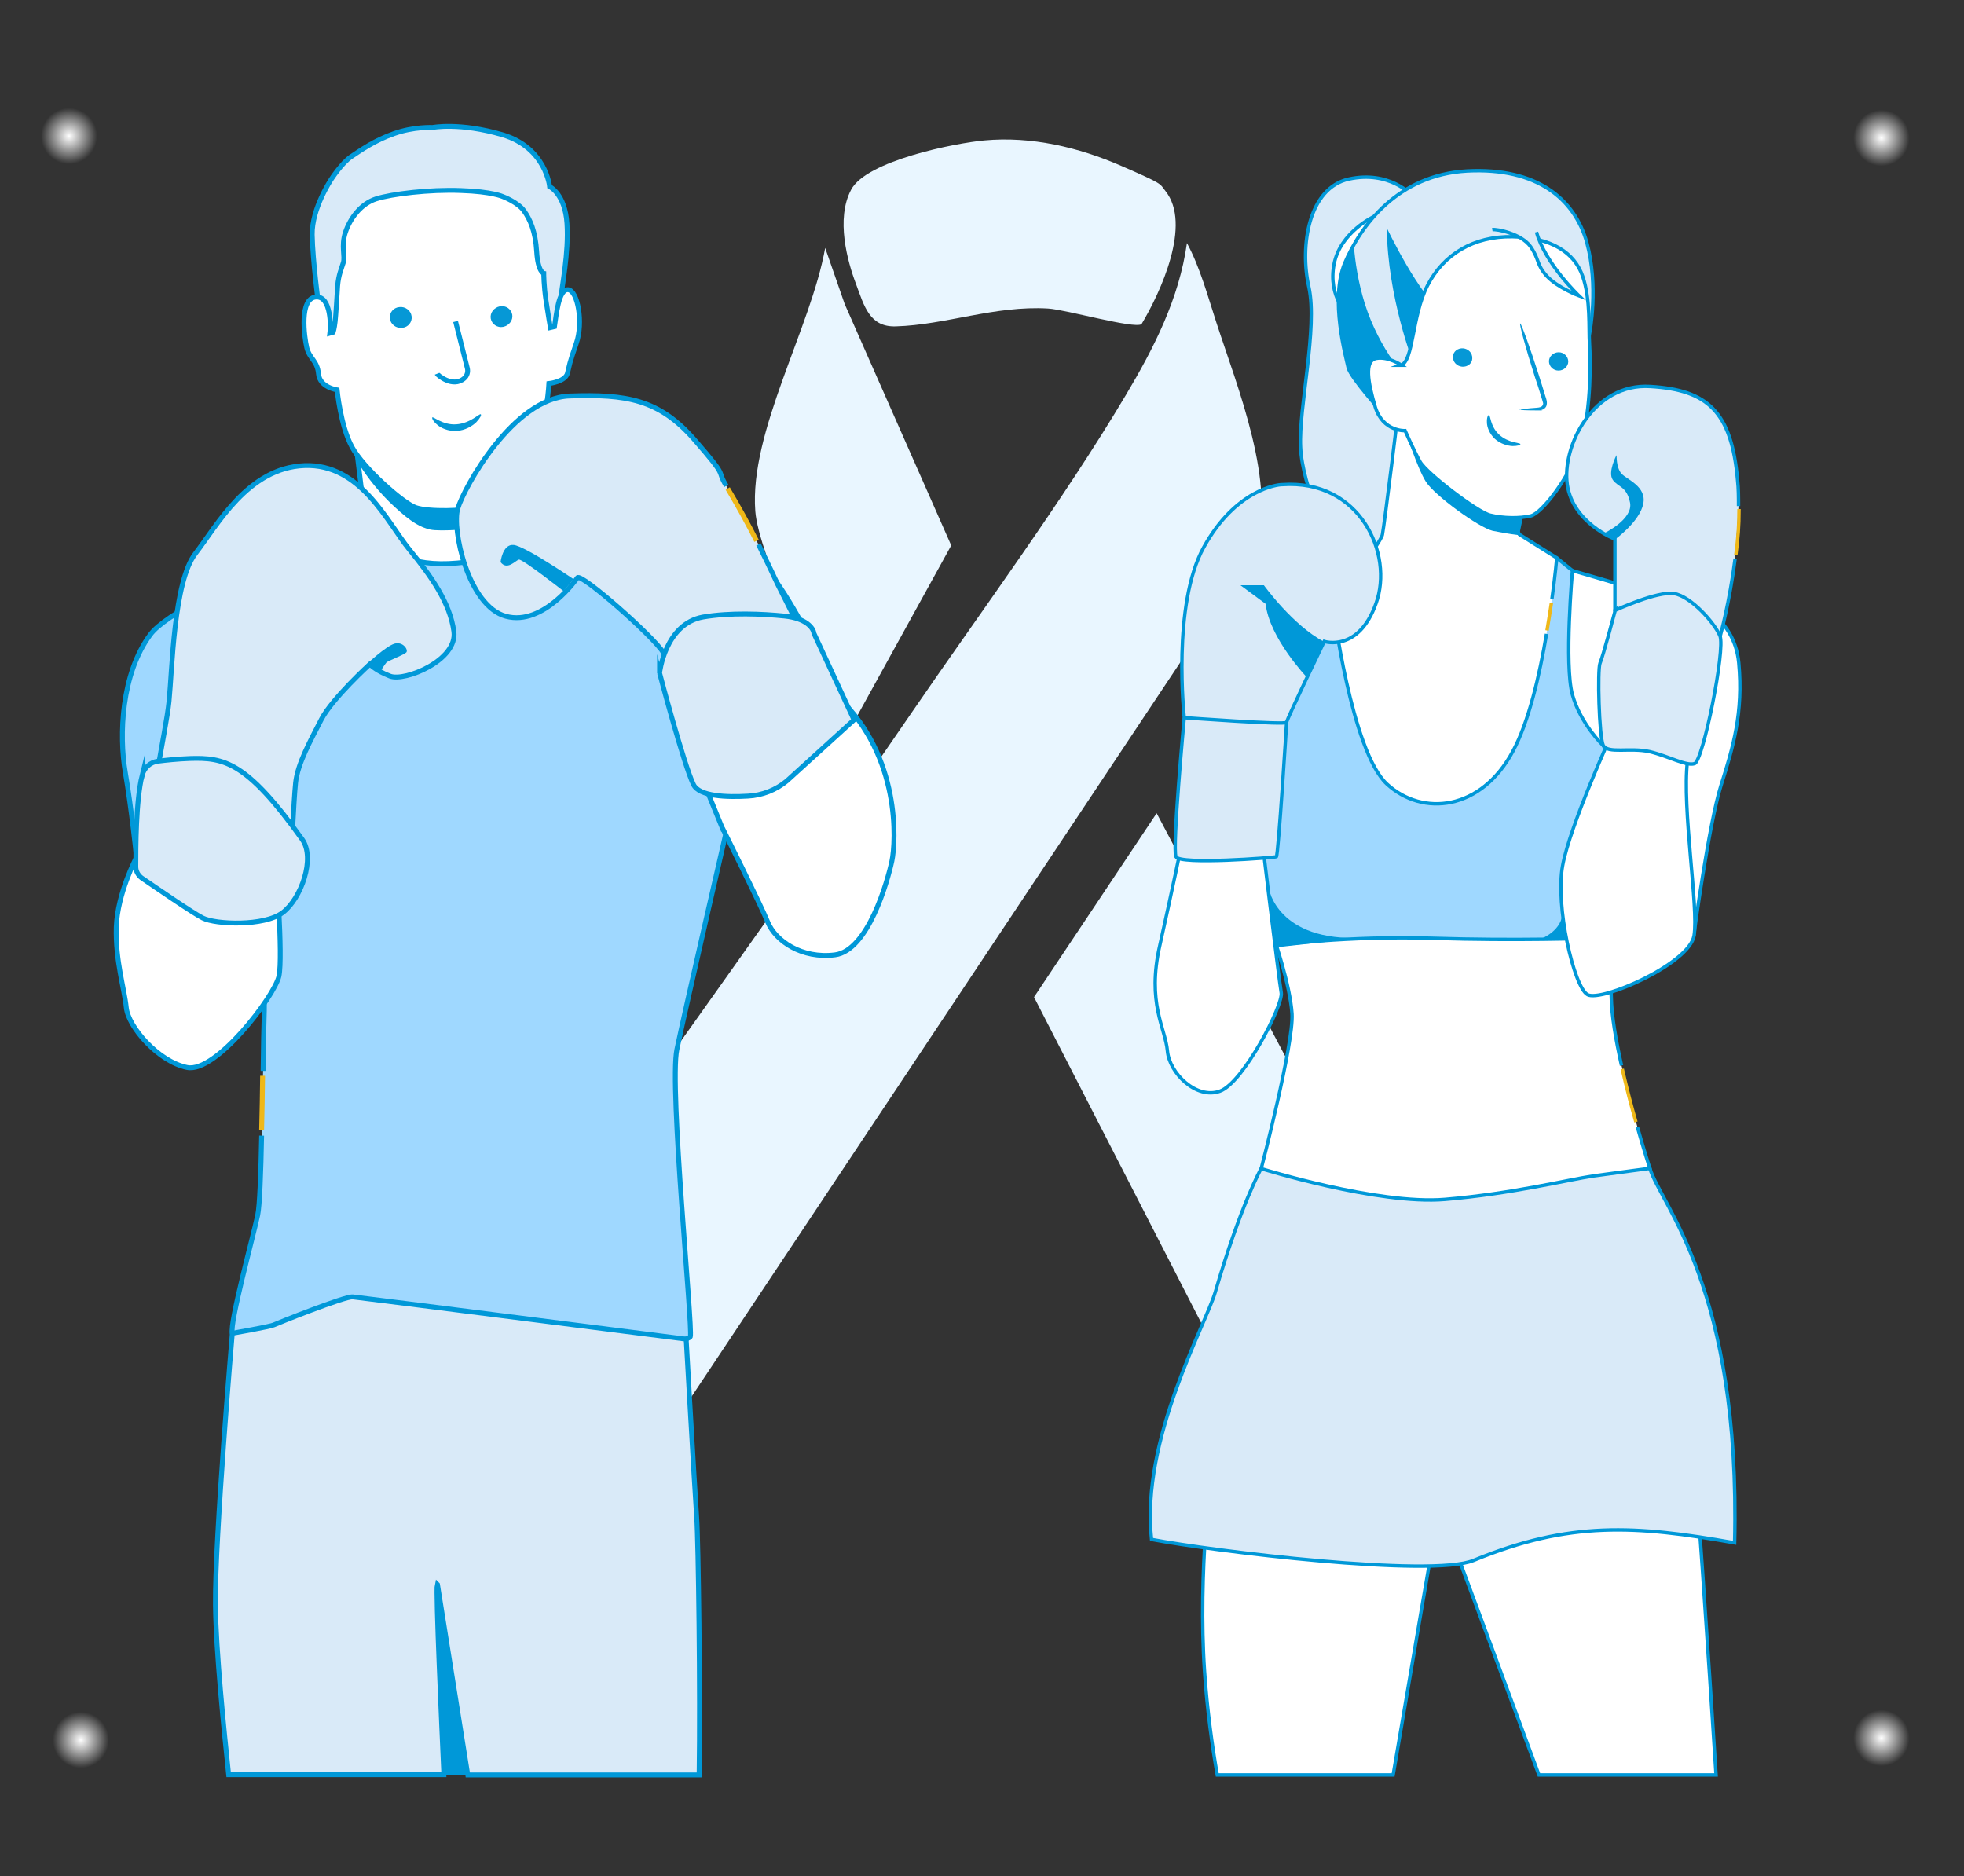 <?xml version="1.0" encoding="UTF-8"?>
<svg id="Capa_1" xmlns="http://www.w3.org/2000/svg" xmlns:xlink="http://www.w3.org/1999/xlink" version="1.1" viewBox="0 0 804 768">
  <rect x="0" y="0" width="804" height="768" fill="#333333" stroke="none"/>
  <!-- Generator: Adobe Illustrator 29.1.0, SVG Export Plug-In . SVG Version: 2.1.0 Build 142)  -->
  <defs>
    <style>
      .st0 {
        fill: #e9f6ff;
      }

      .st1, .st2, .st3, .st4, .st5, .st6, .st7, .st8, .st9, .st10 {
        stroke-miterlimit: 10;
      }

      .st1, .st3 {
        fill: #d9eaf8;
      }

      .st1, .st3, .st4, .st5, .st6, .st8, .st9 {
        stroke: #0098d8;
      }

      .st1, .st4, .st9, .st10 {
        stroke-width: 1.4px;
      }

      .st2, .st3, .st5, .st6, .st8 {
        stroke-width: 2px;
      }

      .st2, .st5, .st7, .st10 {
        fill: none;
      }

      .st2, .st10 {
        stroke: #efb818;
      }

      .st4, .st6 {
        fill: #fff;
      }

      .st11 {
        fill: url(#Degradado_sin_nombre_2);
      }

      .st12 {
        fill: #0698d6;
      }

      .st13 {
        fill: url(#Degradado_sin_nombre_23);
      }

      .st14 {
        fill: url(#Degradado_sin_nombre_22);
      }

      .st15 {
        fill: url(#Degradado_sin_nombre_21);
      }

      .st7 {
        stroke: #efb819;
        stroke-width: 2px;
      }

      .st8, .st9 {
        fill: #9fd8ff;
      }

      .st16 {
        fill: #0098d8;
      }
    </style>
    <radialGradient id="Degradado_sin_nombre_2" data-name="Degradado sin nombre 2" cx="770.2" cy="56.5" fx="770.2" fy="56.5" r="11.5" gradientTransform="translate(0 768) scale(1 -1)" gradientUnits="userSpaceOnUse">
      <stop offset="0" stop-color="#fff"/>
      <stop offset="1" stop-color="#fff" stop-opacity="0"/>
    </radialGradient>
    <radialGradient id="Degradado_sin_nombre_21" data-name="Degradado sin nombre 2" cy="711.5" fy="711.5" xlink:href="#Degradado_sin_nombre_2"/>
    <radialGradient id="Degradado_sin_nombre_22" data-name="Degradado sin nombre 2" cx="33.1" cy="55.7" fx="33.1" fy="55.7" xlink:href="#Degradado_sin_nombre_2"/>
    <radialGradient id="Degradado_sin_nombre_23" data-name="Degradado sin nombre 2" cx="28.3" cy="712.3" fx="28.3" fy="712.3" xlink:href="#Degradado_sin_nombre_2"/>
  </defs>
  <g id="DZwXta.tif">
    <g>
      <path class="st0" d="M275.3,583.8l-54.7-75.4c50.5-72.1,102.4-143.4,152.2-216.1,29-42.3,62.1-86.9,88.1-130.6,11.5-19.3,21.8-39.4,25-62.2,5.4,10,8.5,21.7,12,32.4,8.6,26.5,25.2,67,15.8,93.4l-238.5,358.3h.1Z"/>
      <polygon class="st0" points="473.5 332.9 568.2 512 516.2 589.2 423.3 408.2 473.5 332.9"/>
      <path class="st0" d="M402.9,57.5c19.2-1.8,38.7,2.8,56.1,10.4s15.6,7.1,18.1,10.3c10.9,13.6-2,41.5-9.8,54.5-3.1,2-30.6-5.9-38.2-6.4-21.8-1.3-42,6.7-62.3,7.3-10.8.4-13-8.2-16.4-17.4-3.5-9.2-8.3-26.6-2-38.5,6.2-11.9,42.5-19.1,54.5-20.2h.1Z"/>
      <path class="st0" d="M346.5,300.9c-2.4-.2-2.9-2.6-3.6-4.3-8.4-18.7-32.4-69.9-33.7-87.3-2.5-32.6,22.8-75.1,28.6-107.8l8,23,43.6,98.8-42.7,77.4h-.1Z"/>
    </g>
  </g>
  <g>
    <circle class="st11" cx="770.2" cy="711.5" r="11.5"/>
    <circle class="st15" cx="770.2" cy="56.5" r="11.5"/>
  </g>
  <g>
    <g>
      <path class="st4" d="M589.2,616.6c-.3-.9-.6-1.7-.9-2.5l-47.4-33.6-20.8,9.2-24.1,10.9s-5.7,43-2.9,83.7c1.1,16,3.1,30.3,5.2,42.3h72c7.5-43.8,17.1-99.9,18.9-110Z"/>
      <path class="st4" d="M589.2,616.6c7,18.9,25.1,67.5,40.8,110h72.5c-3.2-49.7-8-123-10.2-142.2-3.4-29.8-106.1,24.1-106.1,24.1,0,0,.8,2,2.1,5.6l1.2.9s0,.6-.3,1.6Z"/>
    </g>
    <g>
      <g>
        <path class="st1" d="M675.3,478.3c-5.3-17.7-103.7-28.5-111.8-24.9-8,3.4-47.2,24.9-47.2,24.9,0,0-8.4,14.9-18.8,50.6-3.9,13.4-30.6,60.4-26.1,101.3,25.1,4.8,114.5,15.7,131.8,8.6,39.4-16.2,66.3-14.4,106.9-7.2,2.5-104.4-30.1-138.1-34.7-153.3h0Z"/>
        <g>
          <path class="st4" d="M643.7,233.6l20.2,5.9,26.5,5.6s19.5,5.9,21.4,26.3c1.9,20.3-2.3,34.4-7.3,50.2-5,15.9-11.1,61.2-11.1,61.2-48.9-45.4-22.3,17.1-44.9-37.2-22.6-54.4-26.5-5.7-23.3-49.7,3.3-44,1.7-40.2,1.7-40.2l16.7-22.1h0Z"/>
          <path class="st1" d="M577.8,79.8s-9.1-10.1-25.6-6.5c-16.5,3.6-20.2,27.4-16.4,44.2,3.7,16.8-4.2,49.3-3.4,65.5.7,16.3,12.7,41,12.7,41l26.4-1.8,23-61.6-16.5-81h0Z"/>
          <path class="st4" d="M663.8,436.2c-2.3-10.3-4.1-20.5-4.2-28.2-.4-23.4-8.8-47.7-25.4-48.8-16.5-1.1-38.8-7.7-59.2-3.4-20.3,4.2-42.9,14.2-42.9,14.2l-10.6,14s6.6,19,7.4,31-12.6,63.4-12.6,63.4c0,0,47.8,14.9,75.2,12.6,27.4-2.3,50.1-8,60.8-9.6,10.8-1.5,23.1-3.1,23.1-3.1,0,0-2.3-7-5.1-16.9"/>
          <path class="st9" d="M622.4,233.6c1.8-.6,14.9-5.2,14.9-5.2l6.4,5.2s-3.4,38.6,0,50.8c3.4,12.1,12.6,20.8,12.6,20.8,0,0,11,17.3,11,19.6s-16.2,59.3-16.2,59.3c0,0-30,1.1-64.6,0-34.6-1.1-64.6,2.9-64.6,2.9,0,0-11-1.1-10.3-15.6.6-14.4,4.1-59.3,2.9-74.9-1.1-15.6,24.2-44.4,25.4-54.2,1.1-9.8,27.1-13.8,27.1-13.8l55.4,5.2v-.2Z"/>
          <path class="st4" d="M635.3,245.3c1.4-10,2-16.9,2-16.9l-15.3-9.6-22-45.8-27.2-8s-6.1,50.1-6.9,53.9-20.3,28.7-20.3,28.7c0,0,7.6,60,22.2,73.4,14.6,13.4,38.5,10.8,51.5-13.4,6.5-11.9,11-31.4,13.8-48.1"/>
          <path class="st10" d="M633.3,258.1c.9-5.1,1.1-7,1.8-11.3"/>
          <g>
            <path class="st4" d="M562.5,88.6s-13.9,6.4-16.4,19.6c-2.6,13.3,5.9,21.9,7.2,20.6s9.3-40.2,9.3-40.2Z"/>
            <g>
              <path class="st16" d="M575.3,176.2s4.8,15.3,8.4,21c3.6,5.7,21.6,18.7,27.3,20.1,5.8,1.2,10.9,1.8,10.9,1.8l7.3-34.6-21-14.3-33.1,6.1h.2Z"/>
              <path class="st1" d="M642.1,126.2c1,.8,8.7,9.9,8.7,9.9,0,0,3.7-18.9-1.2-36.8-5-17.8-20.3-30.8-49-29.3-28.7,1.6-43.8,22.8-50.1,37.7-6.2,14.9.5,38.5,1.4,42.8,1,4.2,14.9,19.5,14.9,19.5l53.4-15.6,21.9-28.2h0Z"/>
              <path class="st16" d="M591.4,128.7c-10.3-7.2-23.7-35.4-23.7-35.4.3,28.5,10.9,55.4,10.9,55.4l-1.9,7.3s-12-12.6-18-31.7c-2.7-8.7-4-17.2-4.5-24-1.5,2.7-2.7,5.1-3.7,7.5-6.2,14.9.5,38.5,1.4,42.8,1,4.2,14.9,19.5,14.9,19.5l53.4-15.6,5-6.5c-13.9-7.4-28.7-15.7-33.9-19.3h0Z"/>
              <path class="st4" d="M573.7,149.5s-5.3-3.7-10.3-2.8c-5,.9-3.4,9.9-.4,20,3.2,10.1,12.2,9.6,12.2,9.6,0,0,3.5,8,6.1,12.7,2.6,4.7,23.4,20.6,28.7,21.9s12.2,1.4,16.7.3c4.5-1.1,16.4-16.2,20.6-30.3,4.2-14.1,3.8-33.7,3.4-40.1-.4-6.4.5-18.1-2.8-27.7s-12.7-15.9-28.7-16.2c-16-.3-28.3,7.3-34.8,19.9-6.5,12.6-5.7,31-10.9,32.7h0Z"/>
              <path class="st1" d="M610.9,94c1.8-.3,11.9,1.6,15.7,7,3.7,5.4,2.3,7.3,6.7,12.1,4.4,4.7,13.1,8,13.1,8,0,0-13.9-13.2-17.4-26.1"/>
            </g>
          </g>
          <path class="st4" d="M490.9,345.3h-7.1s-3.7,18-9,41.7c-5.4,23.6,2.3,34,3.1,43.2s11.9,20,21.5,16.5c9.6-3.4,26-35.4,25.1-40.3s-8.6-68.8-8.6-68.8l-24.9,7.7h0Z"/>
          <path class="st4" d="M660,300s-17.3,37.9-20.3,54.3c-3.1,16.4,4.6,49.8,10.2,52.9s41.7-12.6,43.6-24.2c1.9-11.5-5-51.9-2.7-71.5,2.3-19.6-15.4-24.6-15.4-24.6l-15.4,13.1h0Z"/>
          <path class="st1" d="M710.3,228.7c-2.2,17.5-6.1,31.7-6.1,31.7,0,0-23.8,3.3-27.6,2.1-3.8-1.1-15.5-12.5-15.5-12.5v-29.3s-17.2-6.5-19.5-22.3c-2.3-15.7,10.7-41.7,34-40.2,23.3,1.4,33.2,10.1,35.7,38.3.4,3.5.4,7.1.4,10.7"/>
          <path class="st10" d="M711.9,208.4c0,7.3-.4,11.9-1.3,18.8"/>
          <path class="st16" d="M661.7,186.4s-3.6,6.9-1.5,10c2.1,3.1,5.7,2.5,7.1,9.4,1.3,6.9-10.8,12.6-10.8,12.6l4.7,2.4s10-7.2,11.5-14.5c1.5-7.3-6.9-10-9-12.5s-1.9-7.3-1.9-7.3h0Z"/>
          <path class="st1" d="M661.2,250s-5,18.8-6.2,21.5c-1.1,2.7-.4,30,1.3,33.6,1.8,3.6,11,.8,19,2.6,8,1.9,14.9,6,18.4,4.9s12.7-46.9,10.4-52.3c-2.3-5.4-11.9-16.2-18.8-17.3-6.9-1.1-24.2,6.9-24.2,6.9v.2Z"/>
          <path class="st1" d="M484.8,293.8s-5,53.4-3.4,56.9c1.5,3.4,40.3.4,41.1,0s4.2-54.9,4.2-54.9c0,0-32.6-8.8-41.9-1.9Z"/>
          <path class="st1" d="M524.7,198.4c-1.6,0-18.8,1.9-31.9,25.6-13.1,23.6-8,69.8-8,69.8,0,0,41.9,3.1,41.9,1.9s15.4-33.1,15.4-33.1c0,0,14,4.6,21.2-15.6,7.3-20.2-6.6-50.9-38.5-48.6h0Z"/>
          <path class="st16" d="M507.8,239.6h9.6s11.9,16.5,24.6,23.1l-7,14.6s-15.3-16-16.9-30.1l-10.3-7.6h0Z"/>
          <path class="st10" d="M669.7,459.3c-2.1-7.3-3.5-12.7-5.6-21.7"/>
        </g>
        <g>
          <path class="st12" d="M642,148c0-2-1.7-3.8-3.9-3.8s-4,1.7-4,3.7,1.7,3.8,3.9,3.8,4-1.7,4-3.7h0Z"/>
          <path class="st12" d="M622.2,167.6c0,.3,2.7.4,7,.4s1.1,0,1.9-.2,1.5-.7,1.9-1.5c.6-1.6,0-3-.4-4.2-.8-2.7-1.7-5.5-2.6-8.4-3.8-11.9-7.3-21.5-7.7-21.3s2.2,9.9,6,21.8c1,2.9,1.9,5.7,2.7,8.4s.9,2.5.5,3.3c-.3.7-1.2.9-2.3,1-4.2.3-6.9.6-6.9.9h-.2Z"/>
          <path class="st12" d="M609.5,169.9c-.4,0-.9,1.1-.8,3,0,1.9,1,4.6,3.2,6.7,2.3,2.1,5.2,2.9,7.3,3,2,0,3.3-.4,3.2-.8,0-.6-4.9-.4-8.7-3.9-3.7-3.4-3.5-8-4.2-8h0Z"/>
          <path class="st12" d="M599,142.6c2.1.2,3.8,1.9,3.7,4.1,0,2-1.9,3.6-4.2,3.4-2.1-.2-3.8-1.9-3.7-4.1,0-2,1.9-3.6,4.2-3.4Z"/>
        </g>
      </g>
      <path class="st16" d="M519.4,363.7s3.4,21.9,38.5,20.2l-36.3,4-2.2-24.1Z"/>
      <path class="st16" d="M630.9,384.3s9-3.4,8.7-11.2l1.8,11.1h-10.4Z"/>
    </g>
  </g>
  <g>
    <circle class="st14" cx="33.1" cy="712.3" r="11.5"/>
    <circle class="st13" cx="28.3" cy="55.7" r="11.5"/>
  </g>
  <g>
    <g>
      <g>
        <path class="st8" d="M107.1,464.9c-.3,15.4-.8,28.7-1.6,32.5-1.7,8.2-11.6,44.3-10.4,48.4,1.1,4,63.9,19.5,87.7,16.3,23.8-3.2,98.6-11.5,99.8-14.9,1.1-3.4-8.7-102.1-5.5-117.6,3.2-15.5,21.7-95.7,21.7-95.7l41.4-53.6s-21.2-53.6-47-66.5c-25.8-12.9-83.7-12.3-86.9-12.6-3.2-.3-40.1,6.9-40.1,6.9,0,0-92.6,35.5-104.6,51.6-12,16.1-12.9,41.3-10.3,56.5,2.6,15.2,4.6,35,4.6,35l45.3,2.6s7.7,37.8,7,59.9c-.2,6.3-.4,15.1-.5,24.7"/>
        <g>
          <path class="st6" d="M143.5,163.7l4.9,40.2s-.2,30.1,38.8,26.6c36.1-3.2,56.3-21.8,56.3-21.8,0,0-5.5-3.5-11.2-9.8-8.6-9.6-7.4-31.8-9.9-52.5l-79.9,11.9.8,5.3Z"/>
          <path class="st16" d="M215.5,182.9c-1.2-2.7-2.5-5.4-3.1-6.5-1.5-2.5-.8-3.4-27.9-6-27.1-2.6-31.5-1.3-34.1-.4-1.6.6-4.3,1.4-7.3,4.1l3.8,15.8c3.5,5.6,8.4,11.9,14.5,17.5,7,6.5,10.8,8.5,14.7,9.4s18.7-.2,21-1.1c1.4-.6,23.8-18.7,25.5-43.2l-7,10.5Z"/>
          <g>
            <path class="st3" d="M130.4,124.7s-2.4-17.8-2.6-28.6c-.2-10.8,7.8-22.7,7.8-22.7,0,0,4.3-6.7,8.2-9.3,3.9-2.6,9.5-6.6,17.5-9.4,8.1-2.9,15.8-2.5,15.8-2.5,0,0,11-2.2,28.7,3,17.7,5.3,19.2,21.2,19.2,21.2,0,0,6.3,2.9,7.1,15.1.8,12.1-2.2,26.2-2.4,30-.2,3.8,1.7,16.5-1.8,18.3-3.6,1.8-2.9,6.6-30.8,7.7-27.9,1.1-63.8-3.1-64.7-5-.9-1.9-1.8-17.7-1.8-17.7Z"/>
            <path class="st6" d="M135.2,134.9s.7-14-6-13.3c-6.7.7-4.7,16.1-3.6,20.8,1.2,4.6,4.3,5.2,4.8,10.7.5,5.5,7.6,6.5,7.6,6.5,0,0,1.4,14.8,6.1,23.4,4.7,8.7,20.9,23,26.1,24.8,5.2,1.8,20.1,1.5,25.5-.2s20.5-18.6,24.4-27.7c3.9-9.1,4.6-22.9,4.6-22.9,0,0,6.7-.7,7.6-4.2.9-3.5.6-3.6,3.6-12.2,3-8.5.6-21.6-3.3-22-4-.4-4.9,10.8-5.6,15.1l-1.7.4s-.9-5.2-1.8-11.2-.9-11-.9-11c0,0-2.4-.5-2.9-8.9-.5-8.3-2.7-13.2-5.2-16.7-2.5-3.5-8.6-5.8-8.6-5.8,0,0-4.5-2.1-17.3-2.5-12.8-.5-28.3,1.4-34.6,3.4-6.3,2-10.7,8-12.6,13.7-1.9,5.7,0,9.9-.9,12.5-.8,2.7-1.9,4.8-2.3,9.5-.3,4.7-.7,11.7-1,14.5s-.8,4.4-.8,4.4l-1.4.4.2-1.8Z"/>
          </g>
        </g>
        <path class="st6" d="M55.8,351.1s-7.7,14.6-8.2,28.4c-.4,13.8,3.3,25.1,4.1,33,.8,7.9,13.1,22.1,24.9,24.5,11.8,2.4,35.8-29.2,37.6-37.4,1.7-8.2-1.3-46.6-1.3-46.6l-15.2-36.3-41.9,34.4Z"/>
        <path class="st6" d="M296,339.5s15.1,30.2,18.3,38c3.2,7.8,14,15.1,27.5,13.4,13.6-1.7,21.6-30.4,23.3-38.4,1.7-8,3.6-42.8-21.8-66.9-25.4-24.1-46.3-14.3-46.6-12.8-.4,1.5-11.3,39.4-11.3,40.3s10.5,26.4,10.5,26.4Z"/>
        <path class="st7" d="M107.5,440.4c-.1,8.7-.2,13.4-.4,22.1"/>
      </g>
      <g>
        <path class="st3" d="M310.5,222.9c4.6,9.2,7.7,16,7.7,16,0,0,24.7,48.8,25,53.1.3,4.3-22.6,23.5-31.1,28.2-8.4,4.7-21.7.8-24.5-2.5-2.8-3.3-12-44-16.1-50.6-4-6.6-33.6-32.6-35.1-30.6,0,0-13.8,20-29.3,15.8-15.5-4.2-22.2-35.6-19.7-44.1,2.5-8.5,22.7-45.3,45.8-46.1,23.1-.8,36.6,1.3,51,17.8s8.7,11.6,13.1,19"/>
        <path class="st2" d="M297.9,200c4.8,8.1,8.1,14.1,11.8,21.4"/>
        <path class="st16" d="M204.9,230.2s.8-7.6,5.4-7.1c4.7.5,24.5,14,24.5,14l-4.1,4.9s-16.9-13.3-18.3-12.9c-1.4.4-4.8,4.6-7.5,1Z"/>
        <path class="st3" d="M270,275.6s2.2-20.2,17.8-23c11.1-1.9,24.4-1.3,33.3-.4s11.9,4.9,12.1,7.1l16.4,35.4-27.4,24.9c-4.5,3.8-10.2,6-16,6.3-8.5.5-19.9.2-22.3-4.7-3.9-7.9-13.9-45.7-13.9-45.7Z"/>
      </g>
      <path class="st3" d="M93.1,372.7s-31.1-7.7-32.1-23.8c-1-16.1,6.9-48.9,8.2-61.8,1.3-12.9,1.9-49,10.8-60.5,8.9-11.5,21.5-35.1,44.6-36,23.1-.9,34,23.4,43,34.4,9,11,16.6,21.8,18.2,33.5,1.6,11.8-20.1,20.6-26.1,18.3-6-2.3-8.3-4.9-8.3-4.9,0,0-15.3,13.9-19.8,22.5-4.4,8.6-9.8,18.2-10.6,26.1-.8,7.9-1.8,31-1.8,31,0,0-2,23.9-25.9,21.1Z"/>
      <path class="st16" d="M150.1,271.9s7.9-7.4,11.4-8.4c3.5-1,5.8,2.6,4.8,3.6-1,1-7.4,3.4-8.1,4.1-.6.7-2.3,3.3-2.3,3.3l-5.9-2.5Z"/>
      <path class="st3" d="M58.2,317.4c.8-3.1,3.3-5.4,6.5-5.8s7.8-.9,13.1-1.1c13.8-.4,23.1,1.1,45.9,33.1,5.5,7.7-.4,24.3-8,30-7.5,5.7-27.4,4.9-32.7,2.2-4.2-2.1-19.1-12.4-25-16.4-1.5-1.1-2.4-2.8-2.4-4.6,0-7.4,0-27,2.6-37.5Z"/>
      <path class="st12" d="M209.7,128.8c-.4-2.3-2.7-3.9-5.1-3.4s-4.1,2.7-3.7,5,2.7,3.9,5.1,3.4,4.1-2.7,3.7-5h0Z"/>
      <path class="st12" d="M177,170.8c-.3.3.2,1.6,1.9,3,1.5,1.4,4.6,2.8,8,2.6,3.5-.2,6.5-2,8.1-3.6,1.6-1.7,2.2-3,1.8-3.2-.5-.5-4.2,3.7-10,4.1-5.7.4-9.4-3.4-9.9-2.8h0Z"/>
      <path class="st12" d="M163.5,125.7c2.4-.3,4.7,1.4,5,3.8.3,2.3-1.4,4.5-3.9,4.7-2.4.3-4.7-1.4-5-3.8-.3-2.3,1.4-4.5,3.9-4.7Z"/>
      <path class="st5" d="M178.9,153c.2.5,6.4,5.9,11.1,1.9,1.2-1,1.7-2.7,1.3-4.2l-4.8-19.1"/>
    </g>
    <g>
      <path class="st3" d="M179.1,648.7l12.4,77.9h94.7c.5-33.8-.3-95.8-1-105.4-.9-12.9-4.3-73-4.3-73,0,0-133.3-17-136.5-17.3-3.2-.3-31.2,10.9-32.4,11.5-1.1.6-16.9,3.4-16.9,3.4,0,0-7.2,84.3-6.9,111.2.2,18.8,3.5,51.4,5.4,69.5h88.1c-.8-18-3.4-75.2-2.7-77.9Z"/>
      <path class="st16" d="M179.1,648.7c-.7,2.7,1.8,59.9,2.7,77.9h9.7l-12.4-77.9Z"/>
    </g>
  </g>
</svg>